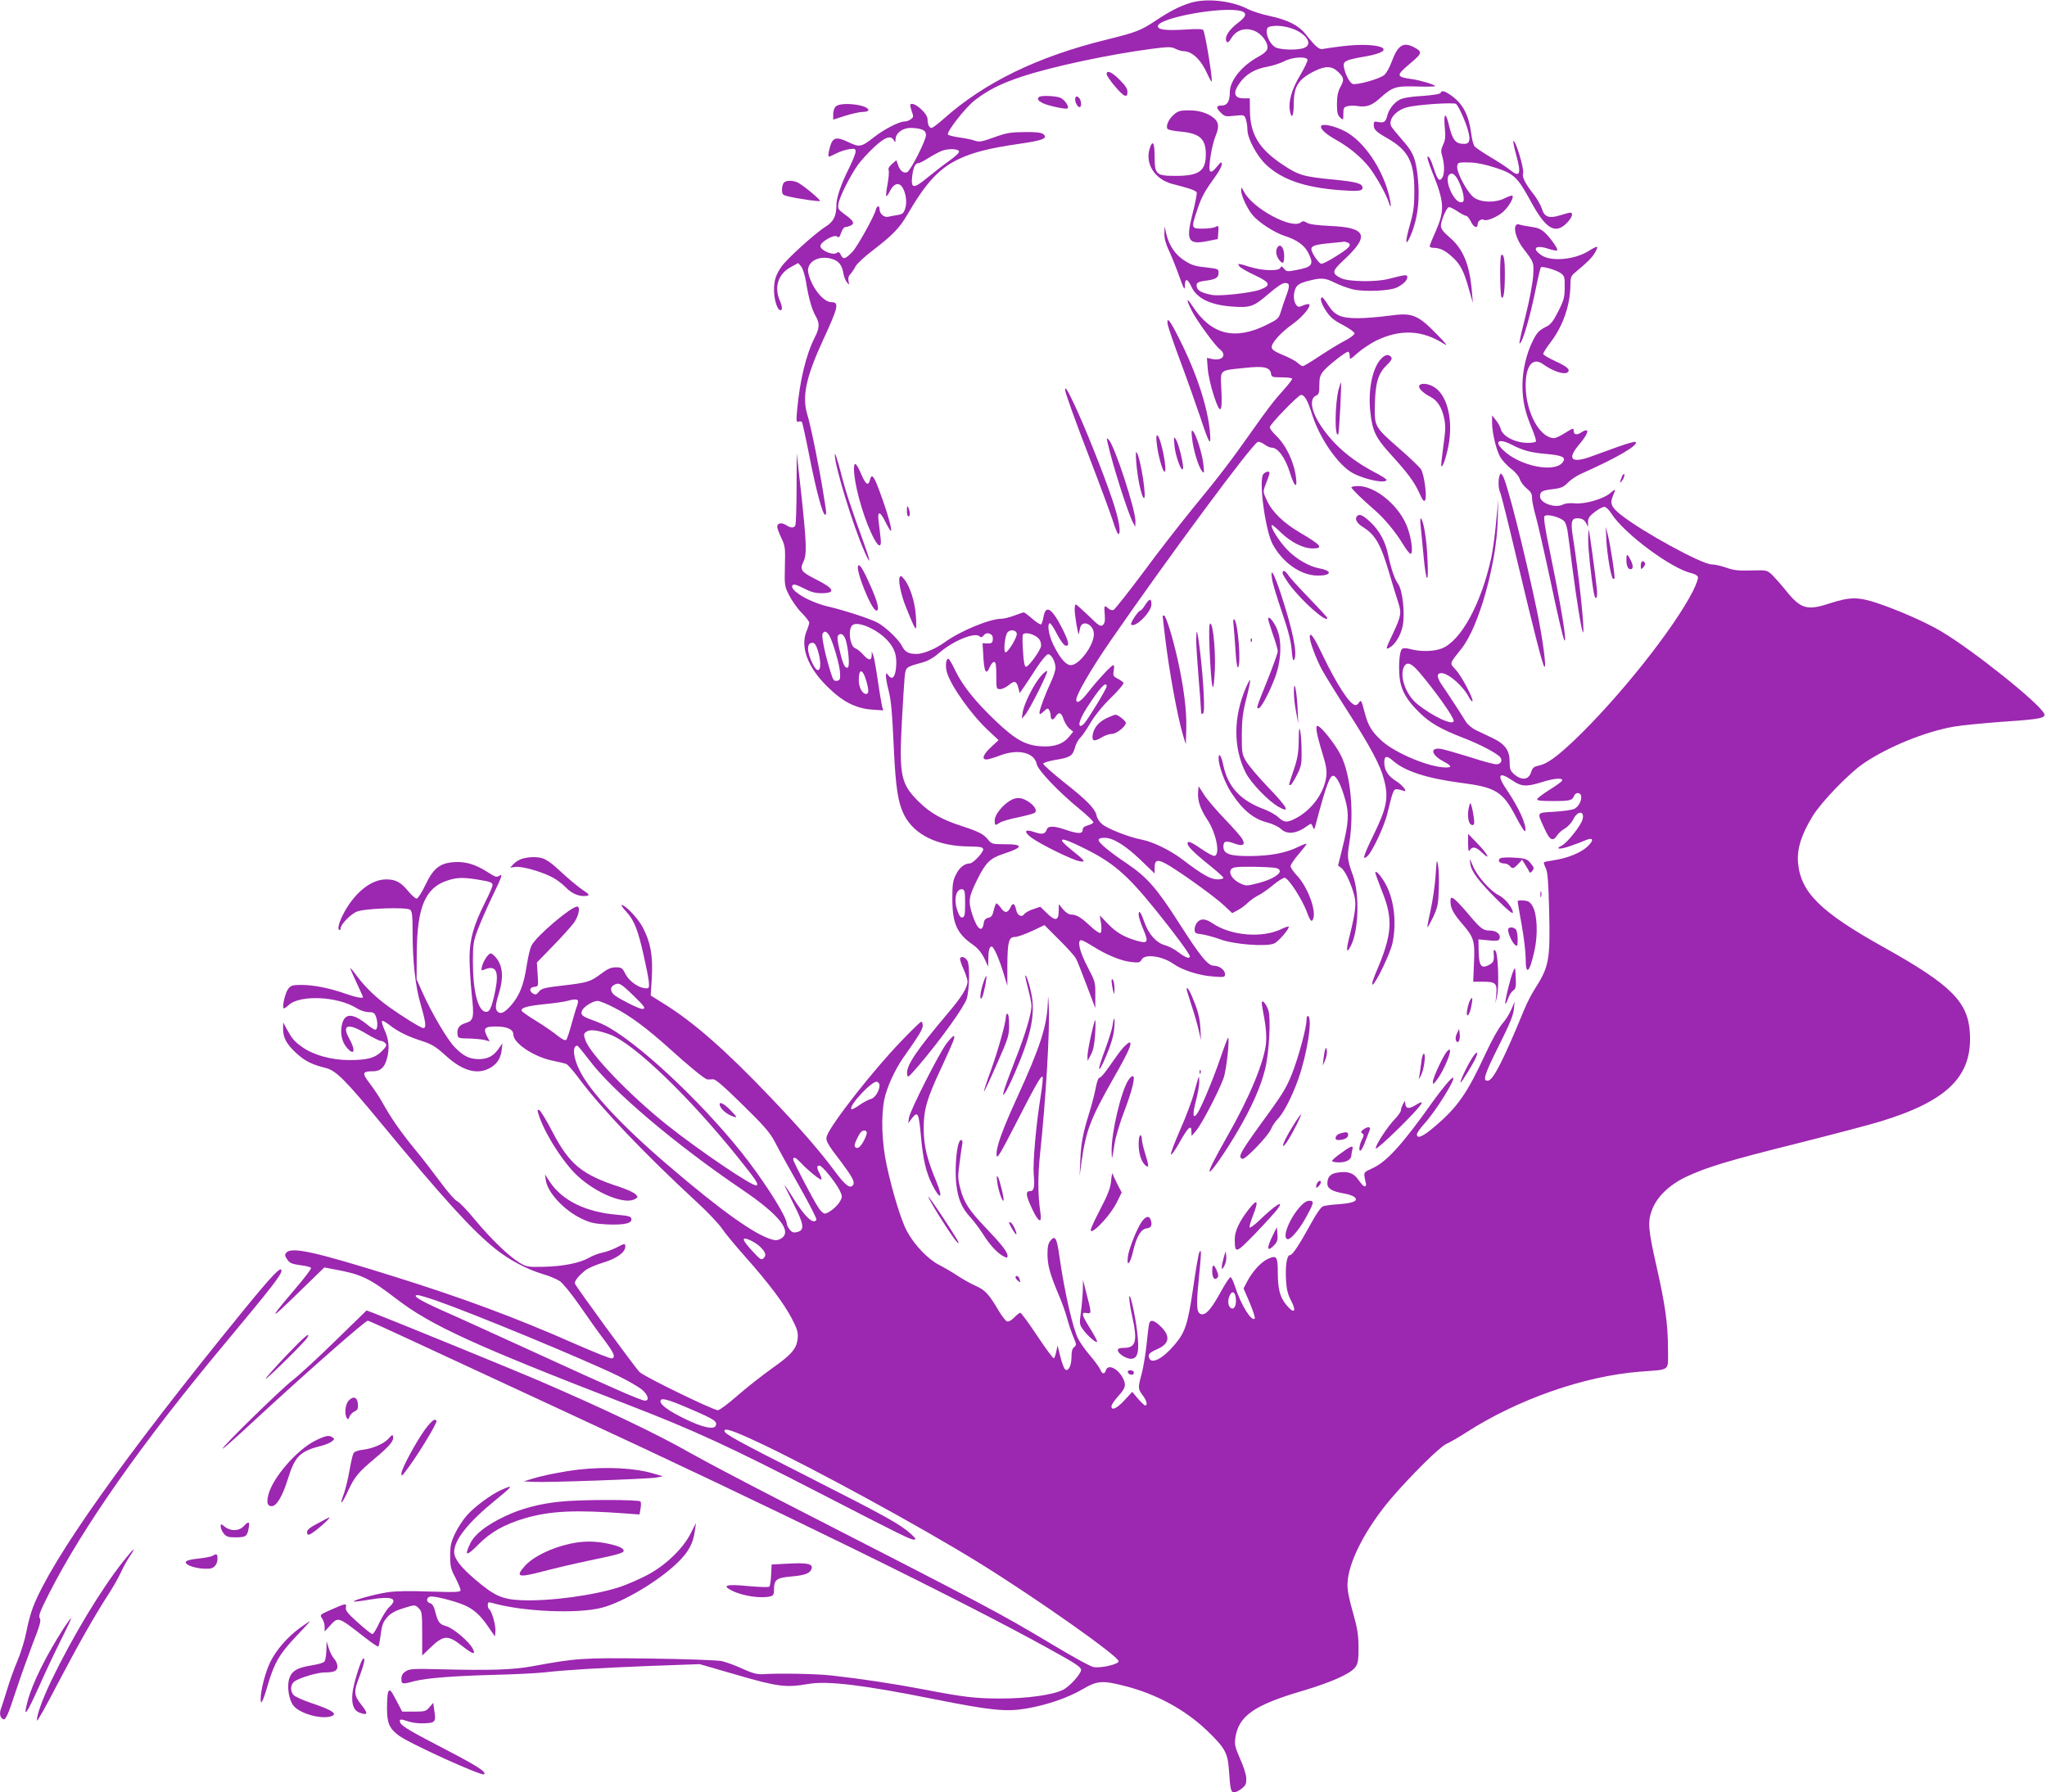 <?xml version="1.0" standalone="no"?>
<!DOCTYPE svg PUBLIC "-//W3C//DTD SVG 20010904//EN"
 "http://www.w3.org/TR/2001/REC-SVG-20010904/DTD/svg10.dtd">
<svg version="1.0" xmlns="http://www.w3.org/2000/svg"
 width="1280pt" height="1121pt" viewBox="0 0 1280 1121"
 preserveAspectRatio="xMidYMid meet">
<g transform="translate(0,1121) scale(0.1,-0.1)"
fill="#9c27b0" stroke="none">
<path d="M7440 11191 c-69 -22 -126 -52 -215 -111 -93 -62 -123 -73 -310 -119
-429 -106 -759 -267 -1014 -494 -35 -31 -69 -57 -76 -57 -15 0 -25 22 -25 55
0 37 -87 112 -107 92 -3 -3 1 -22 8 -42 12 -34 12 -38 -6 -51 -10 -8 -28 -14
-39 -14 -34 0 -126 -48 -187 -95 -84 -66 -94 -68 -166 -33 -73 35 -96 29 -113
-30 -11 -40 -13 -62 -5 -62 2 0 22 9 45 21 22 11 58 23 80 26 36 5 40 3 40
-16 0 -12 -20 -61 -44 -109 -48 -96 -76 -179 -76 -226 0 -67 -18 -103 -68
-134 -63 -39 -242 -201 -275 -249 -37 -54 -47 -86 -47 -149 0 -57 21 -124 39
-124 15 0 14 21 -4 63 -35 84 -8 164 69 206 l47 26 19 -22 c10 -13 23 -54 30
-95 15 -98 37 -176 61 -216 25 -44 24 -73 -6 -132 -55 -109 -93 -265 -111
-459 -6 -65 -4 -73 10 -68 8 3 18 2 21 -3 3 -5 24 -100 46 -212 42 -214 83
-368 99 -368 5 0 7 12 5 28 -2 15 -9 61 -16 102 -20 134 -79 429 -101 498 -34
111 -8 234 99 466 95 206 102 236 52 236 -52 0 -127 97 -145 185 -13 66 65
111 147 86 44 -13 64 -38 73 -92 3 -19 13 -44 22 -55 15 -18 15 -18 10 8 -4
18 0 32 11 43 9 10 24 31 32 48 9 17 57 62 106 99 125 96 170 142 217 223 117
201 199 291 321 349 90 43 191 69 377 96 150 21 185 35 154 61 -13 10 -45 14
-118 13 -87 -1 -113 -5 -190 -33 -77 -28 -93 -30 -120 -21 -17 7 -60 15 -95
20 -35 5 -68 13 -73 18 -13 13 104 164 165 213 80 63 162 105 294 149 185 62
549 140 818 175 103 13 119 13 145 0 16 -8 38 -15 50 -15 54 0 111 -54 150
-143 12 -26 23 -47 26 -47 10 0 -39 301 -52 322 -5 7 -41 8 -115 3 -118 -7
-169 -1 -169 21 0 52 407 126 520 95 39 -11 34 -34 -15 -71 -62 -46 -91 -94
-75 -120 6 -10 14 -4 30 22 49 83 167 70 216 -23 21 -42 11 -62 -48 -94 -104
-57 -178 -149 -178 -223 0 -55 -16 -82 -50 -82 -37 0 -38 -13 -5 -46 23 -23
30 -24 85 -18 58 6 60 6 70 -20 5 -15 10 -44 10 -65 0 -58 61 -171 122 -226
100 -90 237 -137 452 -154 117 -9 146 -6 146 14 0 27 -34 37 -172 51 -199 19
-227 27 -330 96 -145 97 -200 188 -202 333 l-1 80 -38 0 c-63 0 -70 37 -20
103 37 49 92 81 164 94 35 6 83 22 108 34 49 27 138 33 147 11 2 -7 -18 -50
-45 -96 -54 -89 -76 -167 -65 -225 10 -57 24 -31 24 45 0 108 28 153 127 203
71 36 113 34 152 -5 36 -36 38 -47 11 -96 -14 -27 -20 -57 -20 -104 0 -53 4
-69 20 -84 20 -18 20 -17 20 23 0 36 3 42 26 48 14 4 41 4 61 1 56 -9 90 2
141 48 80 72 99 78 233 74 64 -2 115 -1 113 3 -6 10 -93 36 -144 43 -102 15
-103 21 -10 100 75 63 76 71 19 101 -66 33 -99 10 -137 -93 -12 -33 -32 -69
-45 -81 -25 -24 -170 -65 -198 -57 -19 6 -46 57 -55 103 -8 39 7 47 128 68
225 38 107 94 -139 65 -54 -7 -107 -14 -120 -17 -24 -6 -45 12 -111 95 -43 53
-111 87 -222 111 -49 10 -111 30 -138 44 -105 53 -261 69 -362 37z m628 -156
c97 -29 148 -102 86 -125 -41 -16 -156 -12 -182 6 -46 32 -70 118 -34 127 35
9 80 7 130 -8z m-2304 -635 c19 -7 26 -17 26 -36 0 -32 -97 -224 -118 -231
-22 -9 -44 9 -56 44 l-11 31 -27 -23 c-18 -16 -26 -30 -21 -40 3 -9 0 -48 -7
-86 -7 -38 -11 -72 -8 -75 3 -3 14 12 24 33 23 46 56 55 77 21 22 -35 30 -95
17 -133 -10 -29 -17 -35 -48 -40 -20 -3 -47 -8 -59 -11 -25 -5 -53 19 -53 47
0 27 -17 24 -24 -5 -10 -40 -115 -228 -144 -259 -44 -47 -60 -52 -73 -23 -10
20 -15 23 -29 13 -25 -15 -100 18 -100 44 0 26 86 75 104 60 11 -10 16 -5 26
24 6 19 18 35 26 35 9 0 24 5 35 10 25 14 16 30 -40 70 -40 30 -43 34 -38 67
7 43 77 181 123 244 19 26 63 74 99 108 69 64 105 77 124 44 9 -16 10 -15 11
5 0 39 43 72 94 72 25 0 56 -4 70 -10z m233 -137 c3 -7 -26 -34 -63 -60 -37
-26 -98 -74 -136 -105 -86 -71 -103 -69 -94 10 7 57 19 82 40 82 7 0 34 14 62
32 27 17 65 37 84 45 42 15 102 13 107 -4z"/>
<path d="M6920 10747 c0 -20 93 -131 113 -135 13 -3 17 3 17 24 0 19 -14 41
-49 75 -47 48 -81 63 -81 36z"/>
<path d="M9008 10629 c-2 -7 -46 -14 -113 -19 -72 -4 -121 -12 -142 -23 -37
-19 -69 -61 -79 -103 -9 -36 -21 -44 -56 -37 -25 5 -28 3 -28 -19 0 -28 15
-43 84 -82 132 -76 169 -146 170 -326 0 -96 -4 -131 -27 -213 -32 -112 -30
-147 3 -72 49 114 63 249 40 409 -13 88 -30 122 -96 196 -29 33 -58 69 -64 79
-22 42 28 102 99 120 63 17 292 32 306 21 16 -14 61 -113 76 -171 15 -56 8
-79 -25 -79 -55 0 -73 23 -96 118 -19 83 -34 77 -26 -11 6 -61 4 -82 -10 -112
-14 -30 -15 -42 -5 -74 15 -51 14 -113 -2 -135 -17 -23 -28 -10 -51 59 -18 57
-32 82 -40 74 -3 -3 9 -43 28 -90 79 -195 81 -243 23 -377 -21 -46 -37 -87
-37 -92 0 -6 11 -10 24 -10 39 0 72 -16 116 -56 51 -46 74 -89 105 -202 l25
-87 -6 70 c-14 170 -54 267 -139 340 -41 35 -55 54 -55 74 0 28 32 105 48 115
5 3 29 -8 53 -24 24 -16 50 -30 57 -30 7 0 20 -16 29 -35 18 -38 43 -47 43
-16 0 19 25 35 39 26 17 -10 85 18 121 51 36 33 68 89 57 100 -3 3 -23 -4 -46
-15 -57 -30 -146 -29 -192 2 -40 26 -112 158 -107 197 3 24 5 25 73 24 48 -1
101 -12 166 -33 117 -38 138 -58 223 -214 92 -169 151 -204 222 -133 34 34 45
66 22 66 -6 0 -35 -8 -64 -17 -68 -21 -98 -10 -113 43 -6 20 -30 63 -55 94
-48 61 -70 105 -62 125 9 24 -48 214 -61 202 -2 -3 5 -39 16 -79 36 -128 26
-153 -39 -99 -20 16 -74 51 -121 79 -47 28 -91 58 -98 66 -7 8 -17 44 -21 78
-15 117 -51 187 -123 239 -43 31 -63 36 -69 18z m120 -568 c12 -27 23 -64 24
-82 3 -28 -1 -34 -17 -34 -44 0 -104 135 -75 170 19 23 44 3 68 -54z"/>
<path d="M6497 10603 c-13 -12 -7 -22 21 -37 33 -17 149 -42 157 -34 13 12
-20 58 -48 68 -33 11 -120 14 -130 3z"/>
<path d="M6724 10597 c-6 -17 12 -57 26 -57 16 0 12 46 -5 60 -12 10 -16 9
-21 -3z"/>
<path d="M5226 10544 c-9 -8 -16 -30 -16 -49 l0 -33 75 24 c42 13 91 24 110
24 19 0 35 5 35 11 0 34 -173 54 -204 23z"/>
<path d="M7342 10495 c-36 -30 -56 -79 -39 -93 7 -5 42 -12 79 -15 120 -11
158 -45 158 -142 0 -105 -42 -135 -189 -135 -121 0 -131 9 -131 119 0 88 -12
110 -30 55 -32 -96 29 -194 139 -224 20 -5 61 -16 92 -25 31 -8 59 -21 62 -28
3 -7 -9 -66 -25 -130 -44 -172 -30 -199 92 -175 l65 13 3 43 c3 41 2 43 -17
33 -11 -6 -47 -11 -80 -11 -73 0 -74 1 -33 122 27 80 43 109 117 212 19 26 35
58 35 69 0 18 -5 16 -31 -16 -21 -26 -35 -35 -42 -28 -14 14 10 164 35 223 24
57 19 89 -20 116 -41 29 -89 42 -153 42 -47 0 -63 -5 -87 -25z"/>
<path d="M8260 10418 c0 -19 34 -49 95 -83 83 -47 153 -105 205 -169 45 -58
108 -171 125 -224 15 -50 15 -11 0 49 -43 169 -158 336 -273 397 -70 37 -152
53 -152 30z"/>
<path d="M4902 10068 c-7 -7 -12 -27 -12 -45 0 -29 4 -33 38 -41 61 -15 193
-34 199 -29 7 7 -115 107 -144 118 -33 12 -67 11 -81 -3z"/>
<path d="M7761 10020 c-1 -32 38 -116 73 -157 38 -45 136 -108 198 -128 76
-24 125 -59 148 -105 38 -75 27 -90 -75 -109 -55 -11 -61 -10 -76 9 -14 16
-18 17 -23 5 -8 -22 -110 -19 -188 5 -77 24 -84 25 -67 3 8 -9 51 -34 97 -55
97 -46 102 -63 30 -90 -56 -20 -243 -41 -296 -33 -58 10 -91 25 -97 46 -9 29
1 37 58 44 61 8 77 19 77 51 0 20 -6 23 -57 29 -93 10 -108 15 -156 45 -56 35
-96 93 -113 163 l-12 52 -1 -45 c-1 -29 8 -64 25 -100 15 -30 44 -102 65 -160
32 -90 38 -100 38 -67 1 49 16 47 42 -8 33 -71 117 -112 250 -122 116 -9 137
-2 229 77 53 46 89 70 105 70 31 0 32 -16 6 -85 -10 -27 -25 -70 -32 -95 -13
-42 -19 -47 -87 -81 -201 -100 -348 -63 -465 116 -39 60 -42 45 -4 -30 27 -55
144 -216 173 -238 49 -38 18 -76 -48 -62 l-31 7 5 -68 c3 -38 20 -114 38 -168
41 -126 55 -113 47 41 -6 124 -16 115 146 132 120 13 159 5 165 -37 3 -20 9
-22 68 -22 35 0 64 -4 64 -9 0 -5 -21 -33 -48 -63 -69 -77 -107 -127 -217
-283 -120 -170 -189 -261 -365 -475 -74 -91 -211 -267 -303 -392 -93 -125
-176 -229 -184 -233 -9 -3 -23 1 -33 10 -25 23 -27 19 -22 -38 3 -40 0 -56
-12 -66 -14 -12 -26 -4 -89 58 -41 39 -77 71 -80 71 -4 0 -7 -14 -7 -32 0 -37
22 -168 26 -153 1 6 5 22 8 38 13 55 86 22 86 -39 0 -71 -92 -194 -144 -194
-30 0 -67 42 -107 123 -30 58 -43 133 -25 139 5 2 26 -28 45 -67 21 -40 43
-71 54 -73 26 -5 21 23 -18 102 -67 133 -106 158 -120 77 -4 -23 -11 -43 -15
-46 -5 -3 -29 13 -55 35 -25 22 -49 40 -53 40 -4 0 -31 -9 -60 -20 -29 -11
-65 -20 -81 -20 -72 0 -258 -77 -354 -147 -54 -40 -134 -73 -175 -73 -51 0
-73 12 -92 50 -22 43 -108 124 -159 149 -48 24 -209 76 -296 96 -123 27 -257
107 -228 136 7 7 27 1 68 -20 44 -23 71 -31 111 -31 94 0 82 29 -37 88 -89 45
-99 59 -76 107 23 48 21 110 -12 420 l-29 260 -1 -217 c0 -119 -4 -223 -7
-232 -8 -20 -28 -20 -59 0 -28 18 -55 13 -55 -11 0 -9 12 -41 26 -70 24 -51
25 -63 22 -177 -3 -120 -2 -125 27 -182 17 -33 51 -82 78 -109 26 -26 47 -54
47 -61 0 -8 -7 -31 -16 -52 -41 -98 5 -225 126 -345 97 -97 179 -139 281 -147
l72 -5 -7 24 c-3 13 -16 86 -27 163 -11 76 -24 148 -29 160 l-9 21 0 -22 c-1
-36 -18 -36 -52 1 -17 20 -40 38 -50 41 -36 12 -49 126 -16 147 37 23 153 -29
215 -96 48 -52 62 -97 55 -172 -6 -61 -25 -79 -48 -48 -14 18 -14 18 -15 -5 0
-13 6 -49 14 -80 19 -73 24 -133 36 -388 11 -230 26 -327 64 -401 64 -124 211
-195 406 -196 68 -1 85 -4 88 -17 3 -18 -63 -89 -83 -89 -33 0 -66 -26 -87
-69 -20 -39 -23 -62 -23 -156 1 -153 29 -215 132 -286 27 -19 50 -47 67 -81
l25 -53 1 47 c0 52 7 78 21 78 13 0 47 -77 75 -170 l23 -75 0 127 c1 149 9
178 48 178 15 0 62 17 106 37 l78 37 90 -90 c50 -49 98 -102 107 -119 9 -16
39 -93 68 -170 l53 -140 0 82 c1 80 -1 85 -49 177 -49 93 -66 166 -39 166 7 0
40 -18 74 -39 85 -54 178 -92 241 -98 46 -5 53 -3 63 16 20 37 130 22 201 -29
52 -37 161 -72 243 -77 73 -6 77 -5 77 15 0 25 -35 52 -69 52 -38 0 -85 58
-221 271 -136 213 -199 284 -320 366 -111 74 -180 132 -180 148 0 11 11 15 38
15 53 0 130 -48 228 -142 l84 -81 0 37 c0 52 20 55 93 11 102 -63 287 -197
341 -248 l51 -48 34 18 c19 10 48 31 65 48 17 16 47 37 66 46 19 9 60 38 90
63 30 25 63 46 73 46 22 0 107 -130 138 -211 22 -62 33 -72 42 -40 15 57 -38
195 -102 264 -23 24 -41 51 -41 60 0 8 22 42 50 74 27 32 50 61 50 65 0 4 -22
-4 -49 -17 -77 -39 -174 -58 -301 -59 -130 -1 -170 13 -170 59 0 35 16 39 67
20 53 -20 72 -11 52 26 -6 13 -55 69 -109 125 -53 55 -112 124 -131 154 l-34
53 -3 -36 c-5 -53 14 -108 58 -174 54 -82 81 -213 46 -226 -8 -3 -46 17 -86
45 -45 32 -75 47 -81 41 -15 -15 23 -55 127 -139 52 -41 94 -79 94 -84 0 -6
-17 -10 -38 -10 -41 0 -96 31 -216 123 -77 59 -188 113 -258 126 -75 14 -212
67 -247 97 -16 13 -31 37 -34 53 -9 43 -60 96 -208 212 -71 57 -128 108 -126
113 2 6 35 16 74 23 94 15 110 25 124 75 6 24 21 52 33 63 13 12 42 55 66 96
27 45 76 106 128 156 46 45 81 87 77 93 -3 5 -20 17 -37 26 -27 14 -29 19 -24
50 4 19 3 34 -2 34 -12 0 -95 -89 -156 -167 -47 -61 -76 -79 -76 -48 0 31 95
194 212 364 356 516 887 1234 923 1247 8 3 26 -4 41 -15 15 -12 36 -21 47 -21
38 0 85 -65 113 -156 26 -87 48 -105 38 -31 -13 102 -63 204 -128 266 -20 19
-36 41 -36 49 0 18 179 202 195 202 23 0 43 -36 69 -120 46 -150 167 -325 259
-371 79 -41 207 -65 207 -40 0 5 -33 26 -72 46 -159 83 -275 187 -353 315 -48
79 -55 148 -17 165 19 8 22 17 22 67 0 46 5 62 26 88 31 36 138 120 153 120 6
0 11 -12 11 -26 0 -25 1 -25 49 18 27 24 78 58 113 76 152 75 291 69 428 -19
25 -16 14 0 -40 55 -127 130 -157 142 -308 121 -58 -8 -144 -15 -191 -15 -107
0 -144 17 -186 82 -16 26 -33 48 -37 48 -18 0 -6 -41 25 -86 25 -38 48 -58
105 -87 39 -21 72 -44 72 -52 0 -8 -26 -28 -57 -44 -32 -16 -102 -59 -157 -95
-54 -36 -103 -66 -109 -66 -6 0 -21 9 -33 21 -12 11 -53 33 -90 48 -48 19 -70
34 -72 47 -4 27 55 93 132 148 60 43 116 110 102 123 -3 3 -20 0 -37 -7 -28
-12 -33 -12 -45 5 -17 23 -18 72 -1 105 9 18 27 29 62 39 95 26 118 25 181 -7
32 -16 84 -35 115 -42 75 -17 234 -9 276 13 40 21 63 44 63 64 0 17 -10 16
-120 -12 -79 -20 -249 -17 -294 5 -60 30 -58 44 16 113 165 153 145 204 -86
214 -81 4 -129 10 -144 20 -18 11 -26 12 -38 2 -55 -45 -299 86 -354 190 -18
33 -19 34 -19 11z m663 -326 c36 -14 15 -36 -93 -101 -30 -18 -61 -33 -68 -33
-15 0 -63 69 -63 92 0 21 26 29 125 38 44 4 81 8 82 9 1 0 8 -2 17 -5z m-2066
-2447 c4 -20 -54 -117 -70 -117 -15 0 -5 105 12 125 17 20 54 16 58 -8z
m-1174 -9 c23 -37 68 -189 69 -238 2 -39 -1 -45 -20 -48 -19 -3 -24 5 -41 60
-33 106 -55 215 -49 232 9 22 24 20 41 -6z m106 -36 c16 -59 24 -159 12 -166
-17 -10 -31 17 -51 104 -15 59 -17 87 -10 96 17 20 38 5 49 -34z m908 39 c8
-4 12 -19 10 -32 -2 -20 -9 -24 -33 -23 l-31 1 4 -66 c5 -115 18 -139 42 -81
7 17 19 30 26 30 11 0 14 -19 14 -85 0 -83 0 -85 24 -85 14 0 38 12 55 26 35
29 47 26 59 -19 l8 -32 28 40 c15 22 51 76 79 120 29 44 60 81 69 83 20 4 48
-45 48 -85 0 -15 -12 -53 -26 -83 -36 -76 -74 -177 -74 -197 0 -13 5 -12 26 7
21 21 27 22 34 10 5 -8 10 -25 10 -37 0 -28 16 -30 32 -3 19 30 35 24 48 -17
7 -21 23 -47 36 -59 l25 -20 -22 -27 c-38 -49 -93 -69 -173 -65 -101 5 -165
40 -289 158 -126 120 -207 220 -253 315 -19 41 -39 75 -44 75 -15 0 -20 -46
-9 -84 23 -83 151 -264 257 -363 l66 -62 -47 -44 c-49 -45 -61 -77 -28 -77 10
0 50 12 87 26 112 42 213 17 227 -56 8 -38 138 -174 264 -277 52 -42 92 -81
90 -87 -2 -5 -18 -14 -35 -18 -22 -6 -32 -15 -32 -28 0 -26 -29 -26 -105 0
-75 26 -112 26 -120 1 -9 -28 -29 -32 -77 -15 -61 21 -70 3 -17 -36 56 -41
253 -138 298 -146 45 -9 37 2 -52 73 -93 75 -70 82 59 19 201 -97 284 -167
471 -398 111 -137 213 -275 213 -289 0 -18 -28 -8 -71 25 -24 19 -63 39 -86
45 -52 14 -101 69 -127 143 -22 63 -36 82 -36 47 0 -13 13 -54 29 -91 35 -82
29 -92 -43 -71 -81 24 -127 52 -180 107 l-49 51 8 -51 c4 -34 3 -54 -4 -59 -6
-3 -35 16 -63 43 -60 56 -87 72 -120 72 -14 0 -34 13 -50 32 l-27 33 -1 -43
c0 -61 -21 -65 -73 -14 l-42 41 -44 -15 c-25 -8 -50 -22 -56 -31 -17 -23 -44
-9 -51 27 -9 41 -21 47 -35 16 -17 -37 -36 -39 -59 -6 -12 17 -25 30 -29 30
-4 0 -11 -19 -17 -42 -7 -33 -14 -44 -34 -48 -17 -4 -26 -14 -28 -30 -9 -68
-41 -45 -72 50 -27 84 -23 111 31 219 53 107 80 133 164 161 124 40 127 60 11
60 -81 0 -85 1 -108 29 -28 35 -58 50 -168 86 -121 39 -194 81 -264 150 -113
111 -124 164 -107 495 7 129 15 259 18 288 7 60 7 60 105 87 39 10 73 29 110
61 86 75 221 131 252 105 10 -9 16 -8 26 4 14 17 29 19 48 6z m271 -6 c29 -15
41 -33 41 -64 0 -23 -77 -131 -94 -131 -9 0 -15 27 -19 96 -4 53 -4 100 -1
105 8 13 42 11 73 -6z m-1354 -97 c31 -105 7 -162 -33 -80 -38 75 -39 132 -2
132 14 0 23 -13 35 -52z m300 -180 c19 -64 19 -88 1 -88 -24 0 -46 41 -46 86
0 73 23 74 45 2z m1505 -41 c0 -14 -111 -197 -138 -229 -8 -10 -19 -18 -24
-18 -20 0 -4 47 38 113 81 126 124 172 124 134z m1060 -1136 c60 -17 -4 -68
-123 -97 -62 -16 -67 -15 -104 2 -48 24 -73 65 -54 88 11 13 35 16 135 15 66
-1 132 -4 146 -8z m-1945 -221 c0 -71 -3 -85 -17 -88 -12 -2 -21 11 -33 48
-23 69 -5 135 34 128 13 -3 16 -18 16 -88z"/>
<path d="M6508 6981 c-45 -53 -105 -173 -113 -226 l-6 -40 22 25 c27 32 141
258 137 272 -2 6 -20 -8 -40 -31z"/>
<path d="M6315 6202 c-49 -30 -95 -89 -95 -122 0 -35 2 -35 34 -14 13 8 65 23
116 33 51 11 96 23 102 29 15 15 -6 47 -46 71 -41 26 -72 26 -111 3z"/>
<path d="M9476 9795 c-10 -27 11 -88 46 -135 71 -93 70 -89 65 -175 -3 -44
-23 -153 -46 -244 -43 -172 -47 -196 -31 -171 20 30 61 177 90 318 16 79 32
147 35 150 9 9 98 -17 125 -37 23 -17 25 -25 24 -89 0 -61 -5 -80 -40 -149
-29 -58 -47 -82 -71 -94 -49 -24 -62 -38 -88 -90 -40 -79 -65 -185 -65 -279 0
-96 16 -168 60 -272 16 -38 27 -74 24 -79 -3 -5 -24 -9 -48 -9 -81 0 -161 41
-172 88 -4 15 -18 40 -31 55 l-23 29 0 -44 c0 -66 27 -176 52 -218 13 -21 43
-53 67 -72 26 -19 49 -47 55 -66 6 -18 26 -44 44 -58 25 -20 32 -33 32 -60 0
-18 11 -71 24 -116 13 -46 56 -236 96 -423 39 -187 76 -344 82 -350 18 -18
-19 207 -88 543 -33 156 -43 227 -36 234 17 17 110 -10 126 -36 8 -11 17 -43
20 -71 4 -27 16 -117 26 -200 30 -232 62 -425 69 -420 12 7 -27 367 -64 600
-15 96 -8 118 38 113 22 -2 35 -11 44 -28 l13 -25 0 30 c0 24 9 38 42 63 23
18 50 32 60 32 10 0 29 -18 44 -42 79 -125 377 -346 502 -373 18 -4 36 -14 39
-23 4 -9 -11 -49 -32 -91 -123 -239 -466 -669 -743 -933 -110 -104 -168 -145
-219 -156 -32 -7 -40 -13 -49 -42 -15 -47 -57 -53 -103 -15 -27 24 -31 33 -31
79 0 72 -28 112 -105 149 -33 16 -80 38 -105 50 -25 12 -53 36 -63 52 -28 46
-112 175 -146 224 -38 54 -40 81 -8 81 44 0 137 -81 173 -152 9 -16 18 -27 21
-24 10 10 -65 153 -102 195 -42 46 -45 35 35 136 106 133 217 526 225 795 l4
135 -14 -143 c-7 -79 -21 -178 -30 -220 -63 -288 -189 -519 -308 -567 -49 -20
-134 -22 -196 -5 -32 8 -47 8 -55 0 -15 -15 -22 -104 -14 -179 9 -79 42 -137
122 -216 68 -67 135 -105 276 -160 102 -39 209 -95 230 -120 18 -21 5 -45 -24
-45 -14 0 -89 20 -165 45 -77 24 -158 47 -179 51 -72 11 -64 -36 12 -77 53
-28 58 -39 18 -39 -102 0 -314 88 -400 165 -64 58 -87 96 -108 176 -20 78 -24
86 -36 65 -5 -9 -15 -16 -22 -16 -33 0 -115 124 -208 318 -54 113 -78 145 -78
107 0 -30 42 -141 77 -205 20 -36 92 -153 161 -260 141 -220 204 -337 226
-425 31 -115 18 -178 -70 -357 -59 -121 -68 -154 -33 -122 31 28 107 191 125
269 33 138 38 150 59 149 11 -1 28 -5 39 -9 34 -14 -1 33 -44 60 -50 31 -72
66 -74 112 -1 47 14 51 57 13 73 -64 214 -109 422 -136 219 -28 262 -54 346
-216 33 -63 55 -96 57 -85 8 38 -40 144 -112 251 -69 100 -57 125 32 64 56
-38 87 -40 186 -9 76 24 130 28 124 9 -2 -6 -37 -32 -78 -57 -40 -25 -75 -52
-78 -58 -3 -10 21 -13 100 -13 107 0 120 4 131 33 3 9 13 17 22 17 41 0 22
-79 -23 -100 -15 -6 -71 -14 -125 -17 -112 -7 -108 1 -57 -110 31 -68 50 -78
76 -39 8 14 31 34 50 45 19 11 41 36 51 55 26 56 73 58 59 2 -9 -38 -97 -149
-131 -165 -47 -23 -8 -25 55 -2 30 10 72 26 92 35 52 22 58 3 14 -39 -42 -39
-126 -73 -210 -85 -32 -5 -60 -11 -62 -13 -2 -2 3 -18 11 -35 13 -24 17 -83
22 -269 7 -309 0 -348 -92 -492 -19 -30 -49 -88 -66 -130 -124 -302 -190 -433
-222 -439 -39 -8 -27 33 62 211 67 133 93 195 97 232 l5 50 -21 -49 c-11 -27
-37 -68 -58 -91 -21 -24 -65 -103 -101 -181 -117 -253 -176 -338 -320 -460
-73 -63 -111 -79 -111 -49 0 9 20 37 43 63 74 80 206 292 182 292 -10 0 -69
-71 -122 -145 -193 -272 -292 -382 -382 -422 -51 -23 -53 -25 -48 -56 3 -18 7
-36 9 -42 1 -5 -1 -12 -7 -15 -5 -3 -22 14 -38 37 -31 47 -68 60 -135 49 -43
-6 -62 -28 -62 -68 0 -32 30 -50 107 -63 22 -3 49 -13 60 -20 31 -23 0 -39
-90 -46 -46 -3 -92 -9 -103 -13 -13 -4 -41 -44 -74 -104 -78 -142 -118 -202
-134 -202 -20 0 -30 -71 -24 -163 3 -52 12 -86 31 -121 38 -72 18 -87 -32 -24
-38 47 -50 96 -51 196 0 106 -7 114 -65 87 -41 -20 -93 -77 -126 -139 l-23
-44 39 -91 c21 -50 35 -94 31 -98 -20 -20 -84 82 -121 194 -11 35 -24 64 -30
65 -5 2 -32 -38 -60 -89 -56 -102 -89 -143 -117 -143 -35 0 -40 43 -23 209 18
182 18 203 5 180 -5 -8 -23 -109 -39 -223 -33 -226 -49 -277 -115 -355 -74
-88 -145 -125 -160 -85 -9 23 1 34 50 56 76 33 84 80 25 139 -42 42 -67 49
-75 22 -3 -10 -10 -67 -16 -128 -6 -60 -20 -143 -30 -183 -25 -92 -25 -98 5
-138 25 -33 33 -64 16 -64 -5 0 -25 19 -45 42 l-36 43 -48 -52 c-48 -52 -82
-68 -82 -38 0 9 17 34 38 58 50 55 55 72 36 113 -30 64 -96 96 -109 54 -8 -27
-23 -25 -34 3 -5 13 -34 53 -64 88 -30 35 -63 82 -75 105 -34 67 -86 297 -117
513 -16 118 -27 138 -56 102 -15 -18 -19 -39 -19 -90 1 -68 16 -122 77 -266
16 -38 38 -99 47 -135 10 -36 27 -87 39 -114 19 -45 19 -49 4 -61 -12 -9 -17
-27 -17 -62 0 -56 -21 -96 -41 -76 -7 7 -20 43 -29 80 l-17 68 -8 -38 c-4 -20
-11 -39 -15 -42 -4 -3 -51 60 -104 140 -53 80 -101 145 -106 145 -4 0 -22 -13
-38 -30 -19 -19 -36 -28 -46 -24 -9 4 -32 34 -52 68 -59 100 -83 127 -141 153
-30 13 -80 41 -112 62 -31 21 -84 52 -117 69 -71 36 -157 126 -203 212 -36 67
-90 243 -126 410 -31 141 -37 310 -15 415 15 73 64 181 115 255 106 151 125
183 125 206 0 13 -4 24 -9 24 -5 0 -61 -54 -124 -120 -174 -180 -436 -514
-466 -593 -11 -29 0 -49 93 -170 65 -87 82 -119 71 -137 -17 -28 -48 -6 -115
85 -92 124 -213 264 -403 463 -280 294 -483 472 -670 587 l-78 49 7 115 c7
136 -8 219 -58 313 -29 55 -108 138 -131 138 -5 0 8 -19 30 -43 48 -52 72
-112 107 -268 37 -165 42 -209 25 -210 -47 -4 -113 39 -140 93 -17 34 -23 38
-58 38 -30 0 -51 -9 -92 -40 -68 -51 -86 -56 -242 -74 -111 -13 -131 -18 -147
-38 -15 -19 -22 -21 -37 -12 -26 16 -22 39 8 42 26 3 26 3 21 78 l-5 74 100
103 c55 56 114 122 132 146 30 43 42 101 20 101 -38 0 -256 -185 -285 -243 -9
-16 -22 -72 -30 -123 -19 -126 -46 -194 -103 -257 -37 -40 -59 -51 -77 -36
-19 16 -18 39 7 121 28 92 23 163 -15 213 -15 20 -33 34 -39 32 -17 -5 -45
-49 -53 -81 -6 -26 -5 -28 12 -21 75 32 96 -6 71 -131 -23 -109 -35 -136 -61
-132 -48 7 -79 132 -79 313 0 110 3 127 32 205 18 47 61 145 96 217 52 107 59
130 41 118 -20 -14 -26 -12 -76 20 -76 49 -140 68 -210 63 -90 -6 -130 -38
-180 -143 -23 -48 -47 -85 -55 -85 -8 0 -31 21 -52 46 -47 57 -79 74 -138 74
-84 0 -174 -64 -244 -174 -42 -67 -65 -132 -50 -142 5 -3 9 2 9 10 0 24 61 87
100 104 48 21 313 30 335 12 12 -10 15 -39 15 -139 0 -185 17 -339 51 -455 32
-111 36 -146 16 -146 -14 0 -132 73 -217 134 -78 56 -147 123 -197 190 -23 32
-43 55 -43 51 0 -4 18 -45 40 -92 22 -47 40 -87 40 -89 0 -10 -44 -2 -109 21
-99 35 -200 55 -276 55 -56 0 -66 -3 -83 -25 -18 -23 -39 -111 -29 -121 3 -3
17 6 32 20 71 66 308 55 426 -20 22 -14 54 -24 74 -24 29 0 37 -5 45 -26 14
-36 12 -84 -3 -84 -7 0 -28 13 -47 29 -91 74 -142 77 -160 10 -15 -54 -4 -113
27 -149 48 -58 60 -22 17 54 -49 88 -8 100 106 31 41 -24 82 -45 91 -45 9 0
22 -7 29 -15 10 -12 6 -21 -22 -49 -43 -43 -90 -56 -205 -56 -110 0 -225 32
-294 82 -49 35 -63 52 -96 112 l-22 41 -1 -38 c0 -57 21 -97 83 -154 55 -50
97 -71 186 -93 62 -16 121 -75 340 -340 396 -480 573 -674 720 -792 85 -68
196 -127 297 -157 39 -11 86 -31 105 -44 19 -13 74 -81 124 -153 50 -72 118
-169 153 -214 63 -85 72 -107 49 -116 -8 -3 -112 39 -233 92 -367 162 -695
284 -1119 417 -508 159 -652 191 -685 152 -10 -12 -9 -20 4 -39 17 -27 28 -31
98 -41 26 -3 50 -10 53 -15 3 -5 -40 -62 -96 -127 -132 -155 -159 -193 -93
-133 27 25 99 94 160 154 l112 109 68 -13 c165 -30 215 -55 382 -183 216 -166
485 -290 1447 -662 424 -164 637 -263 1200 -553 516 -266 567 -291 590 -291
16 0 12 7 -21 37 -65 59 -159 111 -634 352 -458 232 -530 272 -530 291 0 20
54 2 208 -70 338 -158 1023 -532 1382 -754 362 -224 875 -586 875 -617 0 -19
-113 -45 -158 -36 -18 3 -129 64 -247 135 -351 209 -365 217 -1690 896 -234
120 -492 256 -575 303 -215 123 -543 279 -960 459 -136 59 -932 384 -1032 422
l-41 15 -195 -190 c-107 -105 -228 -216 -268 -247 -71 -54 -452 -427 -436
-427 5 0 95 80 200 178 329 304 691 622 707 622 6 0 151 -66 322 -146 172 -80
585 -272 918 -426 1300 -602 2471 -1176 3025 -1483 161 -89 195 -111 195 -129
0 -25 -73 -106 -114 -125 -65 -32 -224 -54 -386 -54 -160 0 -231 8 -490 58
-178 34 -382 65 -570 86 -95 11 -335 15 -435 8 -29 -2 -62 7 -122 34 -44 21
-103 42 -130 48 -26 6 -227 13 -448 16 -426 5 -457 3 -735 -48 -126 -23 -265
-27 -580 -19 -166 4 -189 3 -213 -13 -19 -12 -27 -26 -27 -47 0 -34 5 -35 79
-15 77 20 243 33 501 40 124 3 263 10 310 15 139 16 347 28 670 41 l305 11
235 -68 c255 -74 306 -80 443 -56 119 21 345 -6 783 -94 360 -72 454 -81 580
-60 129 22 262 67 355 122 91 53 122 55 260 20 199 -50 380 -149 517 -280 113
-109 130 -140 137 -252 8 -118 12 -134 33 -134 9 0 30 11 47 24 25 20 29 30
28 65 -1 23 -18 77 -39 122 -30 68 -35 89 -30 125 19 141 114 209 421 299 181
54 300 107 330 148 17 24 20 44 20 125 -1 80 -7 118 -35 217 -24 84 -35 138
-34 180 3 132 114 348 277 538 125 145 301 319 342 337 22 9 78 42 125 72 318
205 733 351 1082 379 200 16 178 -2 178 145 0 151 -18 277 -71 511 -53 233
-57 282 -29 356 31 82 106 155 212 206 126 60 264 102 697 210 218 55 450 116
516 136 420 128 577 281 563 550 -10 199 -117 305 -538 540 -398 222 -521 344
-537 531 -7 86 22 177 93 292 57 91 230 270 322 331 152 102 382 195 557 226
50 9 188 22 307 31 240 16 275 23 259 53 -38 70 -445 395 -642 512 -92 55
-267 132 -397 176 -124 41 -173 41 -305 -2 -138 -45 -178 -33 -270 82 -30 37
-69 81 -86 98 -32 29 -33 30 -131 27 -79 -2 -110 1 -156 18 -32 11 -73 20 -91
20 -60 0 -432 203 -567 310 -60 47 -70 71 -51 117 20 48 20 49 -16 19 -43 -37
-158 -70 -221 -64 -32 3 -60 0 -76 -8 -47 -24 -142 9 -142 51 0 31 12 38 83
46 48 6 64 13 91 40 18 19 57 45 87 58 219 97 356 177 337 197 -4 4 -54 -10
-110 -30 -57 -21 -134 -49 -171 -62 -122 -44 -150 -15 -73 75 64 75 69 113 11
75 -26 -17 -45 -12 -45 12 0 19 -2 18 -57 -16 -26 -16 -55 -30 -65 -30 -90 0
-178 163 -178 329 0 125 45 180 109 133 58 -42 128 -66 151 -52 24 15 1 37
-74 71 -42 19 -76 39 -76 46 0 7 21 40 48 75 77 102 121 232 122 356 0 45 4
57 26 75 79 66 106 92 125 123 12 20 19 37 16 40 -2 3 -26 -8 -52 -25 -86 -55
-235 -69 -295 -28 -65 43 -39 68 42 41 27 -9 52 -13 55 -10 8 7 -39 75 -77
111 -22 21 -45 31 -83 36 -28 4 -62 10 -73 14 -15 5 -23 2 -28 -10z m-24
-1366 c72 -37 121 -50 216 -58 100 -9 124 -20 106 -49 -46 -73 -271 -29 -376
74 -57 55 -26 74 54 33z m-575 -1426 c100 -118 213 -277 213 -301 0 -34 -132
27 -229 106 -71 58 -112 175 -81 233 18 33 46 22 97 -38z m-5897 -1293 c87
-14 100 -19 100 -36 0 -8 -20 -55 -45 -104 -74 -148 -97 -229 -99 -345 0 -55
6 -157 13 -226 17 -155 14 -172 -39 -188 -41 -12 -56 -37 -48 -78 3 -15 13
-18 68 -18 36 -1 80 -5 99 -9 l33 -9 -17 32 c-25 50 -15 61 57 61 69 0 108
-18 108 -50 0 -55 130 -141 247 -164 38 -8 76 -17 85 -21 9 -4 46 -46 82 -95
136 -182 404 -464 733 -768 68 -62 138 -137 157 -165 19 -29 85 -108 146 -177
145 -163 243 -293 292 -388 34 -65 39 -84 36 -123 -7 -65 -37 -100 -163 -189
-60 -43 -157 -119 -214 -169 -57 -50 -112 -91 -122 -91 -29 0 -463 211 -490
239 -29 29 -397 533 -404 553 -5 14 24 51 68 85 16 12 66 34 111 47 84 26 136
64 136 99 0 22 -2 22 -58 -7 -27 -13 -66 -27 -88 -31 -21 -4 -58 -18 -82 -32
-58 -33 -166 -54 -287 -56 -92 -2 -104 0 -145 25 -65 38 -179 148 -279 268
-47 58 -98 111 -113 118 -15 7 -61 60 -104 119 -43 58 -113 149 -157 202 -87
105 -155 203 -206 296 -18 33 -54 86 -79 119 -50 65 -47 76 21 76 45 0 72 24
86 77 18 62 13 124 -14 180 -13 29 -20 55 -16 58 5 2 26 -9 47 -26 52 -41 113
-71 203 -100 62 -20 86 -35 148 -91 103 -94 194 -121 272 -80 46 23 71 60 78
113 l5 44 -25 -35 c-32 -46 -70 -65 -126 -64 -56 1 -94 19 -147 74 -46 46
-145 215 -202 342 l-37 83 1 165 c2 283 52 405 186 451 61 21 98 23 188 9z
m976 -722 c76 -73 86 -88 59 -88 -18 0 -127 54 -167 82 -32 22 -36 52 -10 67
31 18 43 12 118 -61z m-343 -34 c3 -3 1 -18 -4 -33 -6 -14 -21 -66 -35 -115
-13 -49 -28 -94 -33 -99 -7 -7 -25 2 -55 26 -24 20 -84 61 -132 91 -49 29 -90
59 -92 64 -6 19 31 30 145 42 62 6 125 15 140 20 35 10 58 12 66 4z m229 -47
c97 -49 203 -128 342 -253 127 -115 224 -194 239 -195 7 -1 22 0 35 1 16 1 64
-40 186 -160 137 -134 171 -174 202 -233 20 -40 88 -163 151 -274 63 -111 112
-207 108 -212 -19 -32 -72 18 -149 142 -26 42 -50 77 -51 77 -2 0 24 -54 57
-119 67 -132 71 -165 21 -177 -20 -5 -31 -2 -45 16 -10 12 -18 29 -18 36 0 39
-112 221 -238 388 -240 317 -645 707 -873 839 -25 15 -72 36 -104 47 -66 23
-78 35 -64 62 13 25 68 58 96 58 12 0 60 -19 105 -43z m-26 -168 c149 -56 498
-392 805 -776 107 -134 124 -159 110 -167 -19 -12 -359 218 -561 379 -232 185
-482 445 -510 531 -11 33 -11 39 6 51 23 17 71 11 150 -18z m-133 -157 c143
-193 540 -529 956 -811 232 -157 316 -261 247 -306 -16 -11 -33 -14 -52 -9
-105 25 -322 179 -660 469 -282 241 -484 457 -549 589 -41 80 -48 156 -15 156
4 0 36 -40 73 -88z m1817 -158 c0 -36 -29 -82 -56 -88 -15 -4 -47 -21 -71 -38
-24 -17 -46 -29 -49 -25 -20 20 132 182 160 171 9 -3 16 -13 16 -20z m-80
-300 c0 -9 -10 -34 -22 -55 -21 -38 -41 -49 -53 -29 -6 9 17 61 37 88 15 17
38 15 38 -4z m-414 -185 c45 -48 124 -112 130 -106 3 3 -2 19 -10 36 -20 37
-20 51 -2 51 17 0 98 -100 126 -154 17 -35 18 -42 4 -67 -16 -33 -74 -79 -97
-79 -9 0 -27 17 -40 38 -39 60 -157 288 -157 300 0 20 15 14 46 -19z m-258
-522 c39 -36 46 -57 28 -75 -15 -15 -21 -11 -71 43 -66 72 -71 92 -18 70 21
-9 48 -26 61 -38z m2980 -331 c4 -44 -13 -72 -34 -55 -17 14 -18 53 -3 80 15
30 34 18 37 -25z m-5001 -10 c235 -82 919 -365 1138 -471 61 -30 127 -68 148
-85 39 -33 50 -70 20 -70 -24 0 -213 83 -703 308 -228 104 -484 221 -569 258
-139 62 -189 94 -148 94 8 0 59 -15 114 -34z m1587 -677 c153 -66 172 -78 162
-105 -10 -27 -79 -13 -187 39 -102 49 -159 89 -159 113 0 25 40 15 184 -47z"/>
<path d="M3365 4249 c33 -116 154 -308 247 -394 118 -109 293 -180 357 -145
21 11 22 13 6 30 -10 11 -54 31 -99 46 -237 77 -314 140 -421 344 -38 74 -76
136 -84 138 -10 3 -11 -2 -6 -19z"/>
<path d="M3413 3828 c12 -78 115 -189 226 -241 53 -25 79 -31 160 -35 106 -4
155 7 149 36 -3 14 -18 18 -83 24 -201 16 -350 89 -428 208 l-29 45 5 -37z"/>
<path d="M4500 4304 c0 -26 44 -65 90 -79 21 -6 19 -1 -20 39 -38 40 -70 58
-70 40z"/>
<path d="M7992 9668 c-18 -18 -15 -56 7 -84 23 -29 31 -22 31 26 0 46 -20 76
-38 58z"/>
<path d="M9387 9613 c-10 -9 -8 -245 2 -261 13 -21 21 37 21 147 0 91 -8 130
-23 114z"/>
<path d="M7302 9179 c4 -19 40 -125 81 -234 41 -110 95 -263 121 -340 58 -175
70 -194 62 -99 -13 154 -82 367 -191 583 -59 119 -82 147 -73 90z"/>
<path d="M8639 8969 c-57 -57 -86 -197 -70 -339 13 -116 34 -159 123 -257 110
-121 149 -173 181 -242 24 -53 31 -62 39 -48 12 22 -7 163 -27 193 -8 12 -66
68 -129 123 -162 142 -161 142 -159 273 2 139 20 201 72 252 31 30 38 43 30
53 -16 19 -36 16 -60 -8z"/>
<path d="M8370 8773 c-23 -92 -25 -302 -2 -279 6 6 22 318 17 324 -1 1 -8 -19
-15 -45z"/>
<path d="M8875 8799 c-9 -14 22 -47 68 -70 46 -24 73 -66 88 -138 9 -43 8 -77
-6 -173 -9 -66 -15 -122 -12 -124 10 -10 38 82 49 156 21 150 -16 288 -91 337
-36 24 -85 30 -96 12z"/>
<path d="M6660 8772 c0 -17 61 -187 163 -452 58 -151 118 -314 134 -362 15
-49 31 -88 36 -88 20 0 3 97 -39 219 -55 164 -169 448 -235 589 -43 92 -59
118 -59 94z"/>
<path d="M7454 8469 c7 -70 40 -178 61 -204 15 -19 16 -16 10 39 -6 64 -46
192 -66 210 -9 8 -10 -2 -5 -45z"/>
<path d="M7233 8438 c7 -71 37 -178 49 -178 20 0 -22 213 -45 227 -7 4 -8 -13
-4 -49z"/>
<path d="M7344 8422 c6 -64 44 -168 53 -144 7 18 -25 152 -43 182 -14 24 -15
21 -10 -38z"/>
<path d="M6925 8445 c30 -136 128 -445 160 -504 l14 -26 1 36 c0 72 -130 471
-167 509 -13 13 -14 11 -8 -15z"/>
<path d="M5220 8368 c-1 -71 113 -444 187 -611 41 -92 37 -59 -8 64 -85 235
-112 317 -144 444 -19 72 -34 118 -35 103z"/>
<path d="M7105 8320 c7 -94 31 -210 46 -224 23 -22 -17 243 -43 284 -6 10 -7
-11 -3 -60z"/>
<path d="M5340 8277 c0 -88 51 -278 107 -399 43 -94 69 -106 59 -28 -3 28 -9
73 -12 100 -9 67 9 65 43 -5 15 -30 30 -55 34 -55 10 0 -23 119 -69 242 -37
102 -52 120 -62 77 -10 -41 -27 -30 -55 36 -31 72 -45 82 -45 32z"/>
<path d="M7900 8245 c-31 -37 12 -353 58 -439 64 -117 177 -196 284 -196 85 0
91 30 9 45 -65 12 -143 57 -200 115 -51 52 -110 145 -98 156 2 3 28 -18 57
-47 62 -60 138 -99 198 -99 70 0 55 20 -78 98 -105 62 -175 130 -208 202 -25
54 -25 55 -8 100 29 75 30 80 13 80 -8 0 -20 -7 -27 -15z"/>
<path d="M9377 8236 c-10 -27 -8 -85 4 -107 6 -11 55 -210 110 -442 98 -414
155 -637 166 -647 15 -13 -10 173 -46 348 -79 378 -189 811 -215 848 -12 16
-13 16 -19 0z"/>
<path d="M10141 8227 c-15 -39 -14 -45 5 -19 8 12 13 28 11 35 -3 6 -10 -1
-16 -16z"/>
<path d="M8450 8162 c0 -8 68 -75 140 -137 65 -55 135 -140 182 -217 22 -37
45 -65 50 -62 18 12 -1 125 -32 191 -58 125 -196 233 -297 233 -23 0 -43 -4
-43 -8z"/>
<path d="M5671 8018 c-1 -21 4 -38 9 -38 12 0 12 27 0 55 -7 16 -9 13 -9 -17z"/>
<path d="M8487 7983 c-18 -17 -4 -45 35 -69 79 -50 111 -106 164 -285 20 -68
45 -150 56 -183 23 -70 20 -88 -33 -201 -45 -95 -46 -99 -21 -86 37 20 73 80
84 141 14 80 -2 218 -29 257 -23 31 -46 101 -63 183 -16 81 -54 151 -110 204
-47 44 -69 54 -83 39z"/>
<path d="M8883 7925 c3 -27 11 -111 18 -185 16 -180 34 -197 25 -25 -5 123
-24 237 -41 253 -4 4 -5 -15 -2 -43z"/>
<path d="M10045 7825 c5 -84 28 -221 40 -233 3 -3 7 -3 10 -1 6 7 -23 200 -40
269 l-14 55 4 -90z"/>
<path d="M9931 7838 c-1 -59 19 -242 35 -335 11 -57 26 -37 19 25 -10 95 -46
356 -50 367 -2 6 -4 -20 -4 -57z"/>
<path d="M10170 7711 c0 -39 9 -61 26 -61 18 0 18 24 -1 60 -19 38 -25 38 -25
1z"/>
<path d="M10260 7673 c0 -25 1 -26 16 -11 9 9 13 21 10 27 -13 20 -26 11 -26
-16z"/>
<path d="M5366 7672 c-17 -27 80 -270 112 -280 24 -7 12 48 -31 146 -48 109
-72 148 -81 134z"/>
<path d="M8020 7626 c0 -8 20 -40 43 -72 77 -104 237 -245 237 -209 0 3 -51
59 -114 124 -63 65 -122 130 -131 145 -19 28 -35 34 -35 12z"/>
<path d="M7954 7589 c3 -24 31 -117 62 -207 40 -117 57 -183 61 -238 5 -57 9
-72 16 -59 21 38 -10 187 -84 412 -43 129 -67 170 -55 92z"/>
<path d="M5625 7598 c-9 -22 11 -114 40 -185 40 -100 55 -133 62 -133 3 0 3
35 0 78 -6 88 -36 183 -71 227 -21 26 -25 27 -31 13z"/>
<path d="M7160 7425 c-12 -19 -26 -35 -31 -35 -12 0 -64 -79 -56 -86 24 -24
127 78 127 126 0 40 -13 38 -40 -5z"/>
<path d="M7270 7357 c0 -1 7 -59 15 -130 25 -210 77 -497 113 -617 l17 -55 3
100 c3 110 -16 259 -54 430 -30 135 -73 275 -85 275 -5 0 -9 -1 -9 -3z"/>
<path d="M7930 7339 c0 -8 14 -52 30 -99 17 -46 30 -93 30 -103 0 -11 -29 -92
-65 -182 -70 -174 -70 -175 -55 -175 15 0 66 96 102 190 39 104 45 224 15 301
-19 49 -57 95 -57 68z"/>
<path d="M7714 7295 c3 -27 8 -98 12 -157 3 -59 10 -105 15 -102 21 13 1 276
-22 299 -8 7 -9 -5 -5 -40z"/>
<path d="M7564 7138 c4 -95 11 -189 15 -208 7 -31 9 -25 15 47 11 119 -6 333
-26 333 -8 0 -9 -53 -4 -172z"/>
<path d="M7480 7204 c0 -32 7 -138 15 -234 8 -96 15 -188 15 -203 0 -19 4 -26
11 -21 9 5 10 45 5 140 -6 128 -33 364 -42 373 -2 2 -4 -22 -4 -55z"/>
<path d="M7821 7204 c0 -11 3 -14 6 -6 3 7 2 16 -1 19 -3 4 -6 -2 -5 -13z"/>
<path d="M7791 6910 c-79 -184 -80 -374 -3 -530 31 -64 146 -184 210 -218 73
-40 52 -1 -67 123 -61 63 -122 136 -138 162 -27 46 -28 54 -28 168 1 97 6 140
29 228 15 60 26 111 23 113 -2 3 -14 -18 -26 -46z"/>
<path d="M8091 6875 c0 -28 6 -81 14 -120 l13 -70 -5 110 c-6 110 -24 175 -22
80z"/>
<path d="M6925 6721 c-53 -24 -84 -60 -92 -105 -7 -43 8 -47 59 -16 18 11 46
20 61 20 28 0 87 47 87 69 0 12 -49 51 -64 51 -6 0 -29 -9 -51 -19z"/>
<path d="M8121 6579 c-1 -77 -7 -112 -31 -184 -34 -101 -33 -95 -21 -95 5 0
23 28 40 62 28 54 31 71 30 147 0 47 -4 104 -8 126 -7 33 -9 22 -10 -56z"/>
<path d="M8234 6632 c3 -21 19 -82 36 -136 23 -75 28 -107 23 -144 -12 -96
-85 -200 -178 -253 -63 -36 -84 -36 -122 0 -17 16 -57 38 -89 50 -148 55 -226
140 -254 273 -12 60 -30 87 -30 45 0 -46 39 -153 78 -213 72 -110 138 -165
226 -188 33 -8 70 -26 85 -40 40 -38 99 -31 168 20 22 16 23 15 32 -7 8 -22
10 -20 20 21 62 235 87 302 109 298 21 -4 48 -57 74 -150 25 -88 21 -146 -18
-302 l-27 -109 21 -16 c24 -18 63 -103 81 -174 13 -53 6 -106 -30 -251 -24
-94 -20 -117 9 -59 48 93 54 322 12 438 -35 97 -37 116 -23 200 31 192 9 428
-52 550 -34 69 -126 185 -147 185 -7 0 -8 -14 -4 -38z"/>
<path d="M9187 6169 c-16 -58 -5 -119 20 -119 12 0 14 9 8 53 -4 28 -11 61
-15 71 -6 18 -7 17 -13 -5z"/>
<path d="M9180 5935 c1 -46 3 -56 11 -42 15 25 39 21 76 -15 59 -57 35 -8 -27
55 l-60 62 0 -60z"/>
<path d="M3264 5839 c-16 -5 -40 -19 -52 -32 l-22 -23 35 4 c39 5 157 -28 227
-64 26 -13 65 -42 87 -65 39 -41 90 -60 134 -51 15 3 8 12 -31 37 -27 19 -88
69 -135 113 -86 80 -112 93 -181 91 -17 0 -45 -5 -62 -10z"/>
<path d="M9381 5842 c-19 -13 -5 -32 23 -32 13 0 29 -7 36 -15 17 -21 25 -19
54 12 l24 26 21 -34 c12 -19 23 -38 25 -44 4 -10 26 13 26 27 0 4 -10 19 -22
33 -20 23 -33 27 -98 31 -41 3 -81 1 -89 -4z"/>
<path d="M8977 5735 c-4 -60 -18 -157 -31 -215 -13 -58 -22 -107 -20 -109 2
-2 18 27 36 64 28 61 32 81 35 174 2 58 0 126 -5 151 -7 41 -9 35 -15 -65z"/>
<path d="M9194 5807 c6 -48 54 -111 176 -232 55 -55 90 -83 90 -73 0 30 -49
90 -90 110 -53 27 -135 120 -160 183 -21 50 -21 50 -16 12z"/>
<path d="M8600 5752 c0 -6 19 -58 41 -114 72 -177 65 -272 -36 -508 -20 -47
-30 -80 -22 -78 20 7 113 200 125 263 25 122 10 260 -38 355 -27 54 -70 104
-70 82z"/>
<path d="M9632 5615 c0 -16 2 -22 5 -12 2 9 2 23 0 30 -3 6 -5 -1 -5 -18z"/>
<path d="M9070 5570 c0 -40 19 -75 76 -141 71 -83 77 -104 71 -241 l-5 -118
63 0 c78 0 88 -10 81 -82 l-5 -53 10 45 c14 61 7 267 -10 283 -10 10 -12 7
-11 -13 4 -49 0 -60 -31 -76 -47 -24 -61 -5 -63 87 l-1 74 40 -4 c78 -8 89 -7
93 13 5 25 -23 46 -61 46 -43 0 -58 11 -136 104 -39 47 -81 90 -91 96 -18 10
-20 7 -20 -20z"/>
<path d="M9490 5573 c0 -4 11 -71 25 -147 14 -77 25 -170 25 -207 0 -115 24
-96 55 45 23 101 17 228 -11 277 -16 28 -27 35 -57 37 -20 2 -37 0 -37 -5z"/>
<path d="M7487 5442 c-10 -10 -17 -30 -17 -44 0 -23 5 -27 43 -31 23 -3 76
-17 117 -32 88 -32 287 -47 337 -26 27 11 100 97 91 106 -2 2 -22 -4 -44 -15
-121 -59 -317 -43 -433 36 -43 29 -72 31 -94 6z"/>
<path d="M9430 5395 c0 -24 25 -79 43 -94 15 -12 17 -9 17 36 0 27 -5 54 -12
61 -17 17 -48 15 -48 -3z"/>
<path d="M6004 5217 c-3 -8 7 -38 21 -68 13 -30 25 -64 25 -77 0 -38 -36 -96
-118 -193 -202 -239 -266 -334 -260 -386 3 -27 6 -24 72 52 134 157 286 368
301 419 17 56 20 208 5 235 -12 24 -39 34 -46 18z"/>
<path d="M9462 5135 c-17 -38 -55 -196 -49 -202 3 -2 10 12 17 31 6 20 20 42
31 50 17 12 20 23 17 82 -3 67 -4 68 -16 39z"/>
<path d="M6147 5059 c-19 -59 -23 -116 -6 -87 11 20 32 128 26 134 -2 2 -11
-19 -20 -47z"/>
<path d="M6411 5105 c0 -5 8 -43 19 -84 11 -41 20 -87 20 -101 0 -50 -38 -178
-103 -342 -35 -90 -67 -177 -70 -193 -7 -28 -6 -29 7 -11 8 10 36 66 61 124
98 224 128 359 107 482 -11 63 -39 150 -41 125z"/>
<path d="M6951 5070 c1 -14 5 -38 9 -55 7 -29 8 -29 9 10 0 22 -4 47 -9 55 -8
12 -9 10 -9 -10z"/>
<path d="M7420 5023 c0 -4 14 -49 30 -99 17 -50 37 -120 45 -155 l15 -64 -4
75 c-3 54 -13 100 -36 158 -27 71 -50 110 -50 85z"/>
<path d="M6552 4937 c-5 -143 -48 -277 -191 -589 -95 -208 -135 -319 -129
-365 2 -23 24 12 111 182 131 256 165 317 176 311 4 -3 -1 -56 -11 -118 -30
-184 -50 -417 -44 -494 7 -81 2 -104 -25 -104 -28 0 -24 -29 17 -115 38 -80
60 -90 50 -21 -17 114 -17 233 -2 373 35 328 62 775 54 923 -4 69 -4 71 -6 17z"/>
<path d="M9192 4953 c-6 -10 -13 -35 -17 -56 -11 -58 12 -45 24 14 12 55 9 73
-7 42z"/>
<path d="M7890 4937 c0 -8 7 -52 16 -98 10 -52 14 -109 11 -149 -10 -116 -101
-338 -239 -580 -84 -148 -121 -221 -114 -227 8 -8 101 125 176 254 87 148 144
277 171 387 25 101 37 317 20 368 -14 41 -41 71 -41 45z"/>
<path d="M6290 4851 c0 -36 -49 -211 -94 -336 -26 -70 -45 -129 -43 -131 2 -2
38 74 80 170 72 163 77 178 77 245 0 41 -4 71 -10 71 -5 0 -10 -8 -10 -19z"/>
<path d="M8170 4833 c0 -49 -49 -231 -90 -336 -31 -80 -61 -130 -135 -232
-192 -264 -209 -292 -176 -303 17 -6 160 142 178 185 8 20 27 48 42 64 37 36
92 144 130 252 55 157 89 375 61 392 -6 4 -10 -6 -10 -22z"/>
<path d="M6957 4796 c-4 -24 -25 -92 -47 -151 -53 -140 -47 -167 8 -37 29 69
45 123 49 167 7 73 -1 89 -10 21z"/>
<path d="M6822 4733 c-12 -54 -22 -111 -22 -128 l1 -30 21 40 c15 28 22 65 26
127 3 49 3 88 0 88 -3 0 -14 -44 -26 -97z"/>
<path d="M9111 4748 c-8 -15 -11 -35 -7 -44 11 -28 28 -1 24 37 l-4 34 -13
-27z"/>
<path d="M5918 4683 c-47 -63 -227 -418 -234 -463 l-5 -35 21 28 c40 51 45 41
60 -123 13 -137 31 -213 70 -291 50 -99 69 -85 26 19 -59 141 -79 223 -80 327
-1 124 18 191 114 395 73 158 86 190 73 190 -5 0 -25 -21 -45 -47z"/>
<path d="M7631 4592 c-45 -132 -122 -316 -146 -348 -26 -36 -29 -3 -7 80 12
46 22 101 21 122 -1 45 1 48 -33 -72 -13 -50 -52 -153 -86 -229 -33 -76 -60
-145 -58 -154 2 -9 25 23 53 73 54 96 75 116 75 69 l1 -28 29 34 c35 41 143
249 171 328 18 50 40 253 28 253 -2 0 -24 -57 -48 -128z"/>
<path d="M7021 4655 c-17 -19 -53 -69 -81 -110 -28 -41 -56 -75 -64 -75 -8 0
-17 -25 -25 -67 -7 -36 -25 -107 -41 -157 -39 -125 -50 -185 -55 -296 l-4 -95
10 75 c28 206 55 278 202 537 94 164 120 223 99 223 -5 0 -24 -16 -41 -35z"/>
<path d="M8288 4650 c-4 -8 -9 -35 -12 -60 l-5 -45 15 34 c8 18 13 45 11 60
-2 18 -5 21 -9 11z"/>
<path d="M9048 4634 c-24 -27 -88 -165 -88 -189 0 -19 2 -18 20 5 57 71 120
241 68 184z"/>
<path d="M9212 4603 c-32 -46 -88 -163 -78 -163 6 0 80 121 94 154 17 39 9 44
-16 9z"/>
<path d="M8887 4563 c-4 -32 -9 -69 -12 -83 -6 -24 -5 -24 10 3 19 34 33 137
18 137 -6 0 -13 -26 -16 -57z"/>
<path d="M7501 4504 c0 -11 3 -14 6 -6 3 7 2 16 -1 19 -3 4 -6 -2 -5 -13z"/>
<path d="M7056 4455 c-46 -69 -107 -331 -105 -444 1 -61 2 -60 19 49 7 41 34
133 62 205 50 131 69 215 51 215 -6 0 -18 -11 -27 -25z"/>
<path d="M8772 4303 c-6 -12 -12 -28 -12 -37 0 -8 -16 -32 -36 -53 -48 -49
-127 -170 -121 -186 2 -6 67 51 145 128 140 139 177 188 108 146 -43 -27 -64
-27 -68 2 l-3 22 -13 -22z"/>
<path d="M8096 4186 c-46 -71 -79 -137 -72 -143 2 -3 16 13 29 34 32 50 89
163 82 163 -2 0 -20 -24 -39 -54z"/>
<path d="M8524 4145 c-15 -12 -16 -16 -6 -23 12 -8 11 -15 -2 -40 -17 -34 -22
-77 -7 -67 5 3 19 29 29 58 11 28 23 60 27 70 9 21 -13 23 -41 2z"/>
<path d="M8380 4121 c-30 -8 -40 -41 -13 -41 38 0 63 13 63 31 0 20 -9 22 -50
10z"/>
<path d="M7120 4055 c0 -60 17 -112 43 -134 23 -18 22 -4 -3 77 -11 35 -20 75
-20 88 0 13 -4 24 -10 24 -5 0 -10 -25 -10 -55z"/>
<path d="M5996 4063 c-17 -43 -25 -170 -17 -253 11 -99 33 -153 91 -216 20
-22 54 -67 75 -100 44 -70 90 -120 128 -140 24 -13 27 -13 27 2 0 24 -35 69
-136 175 -106 111 -137 159 -160 249 -15 57 -15 76 -4 155 6 50 14 102 17 118
6 30 -11 38 -21 10z"/>
<path d="M8387 3999 c-32 -22 -57 -44 -57 -50 0 -5 20 -9 44 -9 44 0 76 18 76
43 0 7 3 22 6 35 9 31 -5 28 -69 -19z"/>
<path d="M6948 3827 c-4 -47 -18 -84 -72 -188 -48 -93 -63 -129 -52 -129 27 0
124 109 158 177 l32 65 -27 52 c-14 28 -28 58 -30 66 -2 8 -6 -11 -9 -43z"/>
<path d="M6236 3815 c7 -51 31 -122 39 -114 6 7 -23 128 -35 148 -8 11 -9 2
-4 -34z"/>
<path d="M8242 3818 c-6 -6 -12 -19 -12 -27 0 -13 2 -13 16 1 9 9 15 21 13 27
-3 9 -8 8 -17 -1z"/>
<path d="M5825 3685 c48 -85 145 -233 163 -247 20 -16 -5 27 -101 172 -79 118
-104 149 -62 75z"/>
<path d="M7811 3650 c-61 -77 -91 -141 -90 -192 1 -91 5 -90 131 40 63 66 125
134 137 151 45 62 -13 26 -116 -73 -29 -27 -55 -47 -59 -43 -3 3 6 37 21 75
37 94 28 108 -24 42z"/>
<path d="M8125 3658 c-69 -80 -111 -198 -71 -198 21 0 80 73 120 150 43 80 44
90 12 90 -16 0 -37 -14 -61 -42z"/>
<path d="M7140 3570 c-30 -42 -80 -167 -87 -217 -10 -73 14 -49 33 34 22 93
49 137 87 141 27 3 34 22 21 56 -9 24 -30 19 -54 -14z"/>
<path d="M6310 3564 c0 -11 38 -74 44 -74 9 0 -16 59 -30 71 -8 6 -14 8 -14 3z"/>
<path d="M7957 3480 c-39 -80 -34 -105 12 -56 18 19 22 33 19 67 l-4 44 -27
-55z"/>
<path d="M7652 3345 c-6 -22 -12 -49 -12 -60 1 -17 3 -15 16 8 8 15 14 42 12
60 l-4 32 -12 -40z"/>
<path d="M7580 3261 c0 -42 14 -61 32 -43 8 8 7 20 -2 42 -19 46 -30 46 -30 1z"/>
<path d="M1517 3008 c-738 -906 -1192 -1546 -1310 -1848 -14 -36 -33 -105 -42
-155 -9 -49 -34 -130 -55 -180 -21 -49 -50 -130 -65 -180 -15 -49 -31 -100
-36 -113 -13 -33 -11 -58 5 -71 20 -16 31 7 90 187 26 79 72 206 101 283 44
112 53 143 44 158 -10 14 1 43 59 157 211 415 583 944 1092 1554 296 355 360
437 360 463 0 32 -58 -28 -243 -255z"/>
<path d="M6350 3221 c0 -5 7 -14 15 -21 16 -14 18 -10 9 14 -6 17 -24 22 -24
7z"/>
<path d="M6771 3143 c-1 -34 -6 -96 -12 -139 -10 -73 -9 -78 13 -109 29 -41
88 -91 88 -75 0 7 -20 45 -45 84 -52 84 -56 100 -20 94 31 -6 31 -1 0 117
l-23 90 -1 -62z"/>
<path d="M7061 3095 c0 -16 8 -70 19 -119 34 -155 23 -196 -53 -196 -25 0 -37
-4 -37 -14 0 -23 57 -58 87 -54 39 4 48 49 34 168 -13 110 -48 262 -50 215z"/>
<path d="M1788 2730 c-68 -72 -125 -136 -127 -143 -4 -15 247 232 260 256 25
44 -19 7 -133 -113z"/>
<path d="M7052 2628 c7 -19 38 -22 38 -4 0 10 -9 16 -21 16 -12 0 -19 -5 -17
-12z"/>
<path d="M2181 2451 c-22 -22 -29 -84 -12 -110 7 -11 10 -9 16 8 4 12 18 27
31 33 21 10 24 18 22 47 -4 43 -27 52 -57 22z"/>
<path d="M2655 2266 c-57 -80 -145 -244 -145 -271 0 -18 2 -18 20 5 68 86 200
300 200 324 0 3 -7 6 -14 6 -8 0 -36 -29 -61 -64z"/>
<path d="M2432 2215 c-30 -34 -98 -64 -162 -72 -33 -4 -54 -12 -60 -23 -5 -9
-16 -58 -25 -109 -9 -52 -25 -116 -35 -144 -30 -79 -14 -69 25 16 43 92 65
119 172 208 89 75 117 108 111 134 -2 14 -7 12 -26 -10z"/>
<path d="M1970 2199 c-115 -58 -265 -231 -292 -338 -12 -49 -6 -71 21 -71 31
0 68 63 102 173 44 141 76 172 214 206 22 6 49 17 60 26 17 13 18 16 5 25 -24
16 -43 12 -110 -21z"/>
<path d="M3620 2019 c-94 -11 -218 -35 -290 -57 l-55 -17 60 -3 c79 -5 719 18
770 27 l40 8 -55 16 c-118 36 -298 45 -470 26z"/>
<path d="M3131 1890 c-64 -30 -163 -103 -211 -157 -24 -27 -57 -77 -74 -113
-26 -55 -31 -77 -31 -141 0 -66 4 -83 33 -137 17 -34 32 -69 32 -77 0 -13 -26
-14 -192 -9 -129 5 -218 3 -268 -5 -82 -13 -215 -50 -207 -57 2 -3 48 3 101
12 138 23 179 7 120 -47 -15 -13 -42 -57 -61 -96 -18 -40 -38 -73 -44 -73 -6
0 -47 32 -91 72 -65 58 -79 76 -75 95 5 28 -1 26 -101 -18 -62 -28 -63 -29
-48 -51 9 -12 16 -36 16 -52 l0 -30 34 37 c52 57 48 58 221 -77 41 -32 78 -57
81 -54 2 3 7 23 10 44 12 93 17 106 45 139 22 25 49 40 96 55 80 25 78 25 103
0 18 -18 20 -33 20 -157 l0 -137 48 46 c86 83 111 85 204 12 66 -52 85 -56 64
-15 -24 46 -123 129 -167 141 -42 12 -50 23 -69 96 -7 28 -17 43 -30 47 -25 6
-26 34 -2 41 21 7 149 -25 213 -52 61 -26 103 -64 152 -136 l42 -61 3 33 c3
34 -23 128 -39 137 -5 4 -9 15 -9 27 0 16 4 19 23 14 191 -56 538 -71 691 -31
134 35 353 166 472 281 69 66 98 120 109 199 l7 50 -33 -65 c-48 -96 -160
-203 -274 -262 -50 -26 -124 -58 -165 -72 -162 -54 -444 -92 -623 -84 -116 5
-167 28 -284 128 -93 79 -133 131 -133 174 0 75 89 186 256 322 115 94 120
102 35 64z"/>
<path d="M3500 1818 c-128 -13 -244 -44 -344 -92 -114 -54 -187 -111 -215
-168 -39 -81 -25 -84 47 -11 78 80 165 129 293 167 163 47 314 54 636 30 l82
-6 6 35 c4 20 4 40 0 46 -8 13 -379 13 -505 -1z"/>
<path d="M1988 1683 c-47 -24 -68 -41 -68 -54 0 -27 12 -24 67 19 43 35 81 72
72 72 -2 0 -34 -17 -71 -37z"/>
<path d="M1523 1664 c-28 -30 -80 -32 -117 -3 -25 20 -26 20 -26 1 0 -11 9
-30 19 -43 16 -20 28 -24 75 -24 63 0 72 6 81 58 8 42 0 45 -32 11z"/>
<path d="M3565 1555 c-120 -26 -233 -82 -285 -141 -59 -68 -40 -73 122 -30 73
19 201 49 283 66 165 34 215 47 215 60 0 17 -31 31 -96 45 -84 18 -159 18
-239 0z"/>
<path d="M770 1444 c-139 -175 -318 -473 -451 -749 -56 -117 -94 -225 -87
-246 2 -5 57 92 122 218 132 252 237 437 321 567 31 47 67 111 81 142 14 31
39 76 55 100 47 69 25 52 -41 -32z"/>
<path d="M1328 1479 c-9 -5 -49 -13 -89 -17 -44 -4 -74 -12 -77 -20 -7 -22 73
-47 145 -43 31 1 53 27 53 62 0 31 -5 34 -32 18z"/>
<path d="M4915 1430 l-90 -5 -3 -65 c-2 -36 -7 -69 -11 -73 -5 -5 -63 -3 -131
3 -138 14 -169 5 -104 -28 68 -34 183 -51 242 -36 18 5 22 13 22 43 0 61 16
73 106 81 84 7 118 19 128 46 13 34 -24 42 -159 34z"/>
<path d="M396 1023 c-108 -168 -193 -340 -222 -448 -33 -122 -10 -92 76 100
34 77 93 202 131 278 38 75 67 137 64 137 -3 0 -25 -30 -49 -67z"/>
<path d="M1873 1027 c-77 -57 -147 -138 -183 -212 -30 -61 -60 -175 -60 -230
1 -26 2 -27 11 -12 6 10 22 57 35 104 39 132 73 191 175 298 50 52 89 95 86
95 -3 0 -31 -20 -64 -43z"/>
<path d="M2041 890 c-1 -30 -6 -62 -11 -70 -5 -9 -39 -19 -83 -26 -88 -14
-122 -34 -138 -81 -16 -50 -3 -136 27 -172 39 -47 163 -83 228 -67 55 14 19
39 -121 86 -47 16 -93 36 -104 46 -26 24 -25 69 4 89 31 22 142 55 186 55 61
0 81 10 81 38 0 14 -9 35 -20 47 -11 12 -27 41 -34 66 l-14 44 -1 -55z"/>
<path d="M2267 832 c-19 -29 -58 -161 -63 -212 -7 -67 7 -107 43 -121 53 -20
57 -7 14 47 -50 63 -51 83 -10 187 16 44 29 86 27 95 -3 13 -5 14 -11 4z"/>
<path d="M2426 624 c-3 -9 -6 -52 -6 -97 0 -93 14 -127 73 -171 62 -48 520
-256 534 -243 15 15 -39 50 -235 152 -229 119 -280 149 -289 171 -9 23 0 25
49 8 27 -9 70 -14 104 -12 67 3 71 9 59 84 l-6 44 -24 -28 c-21 -25 -29 -27
-97 -27 l-73 0 -35 67 c-37 71 -44 78 -54 52z"/>
</g>
</svg>
